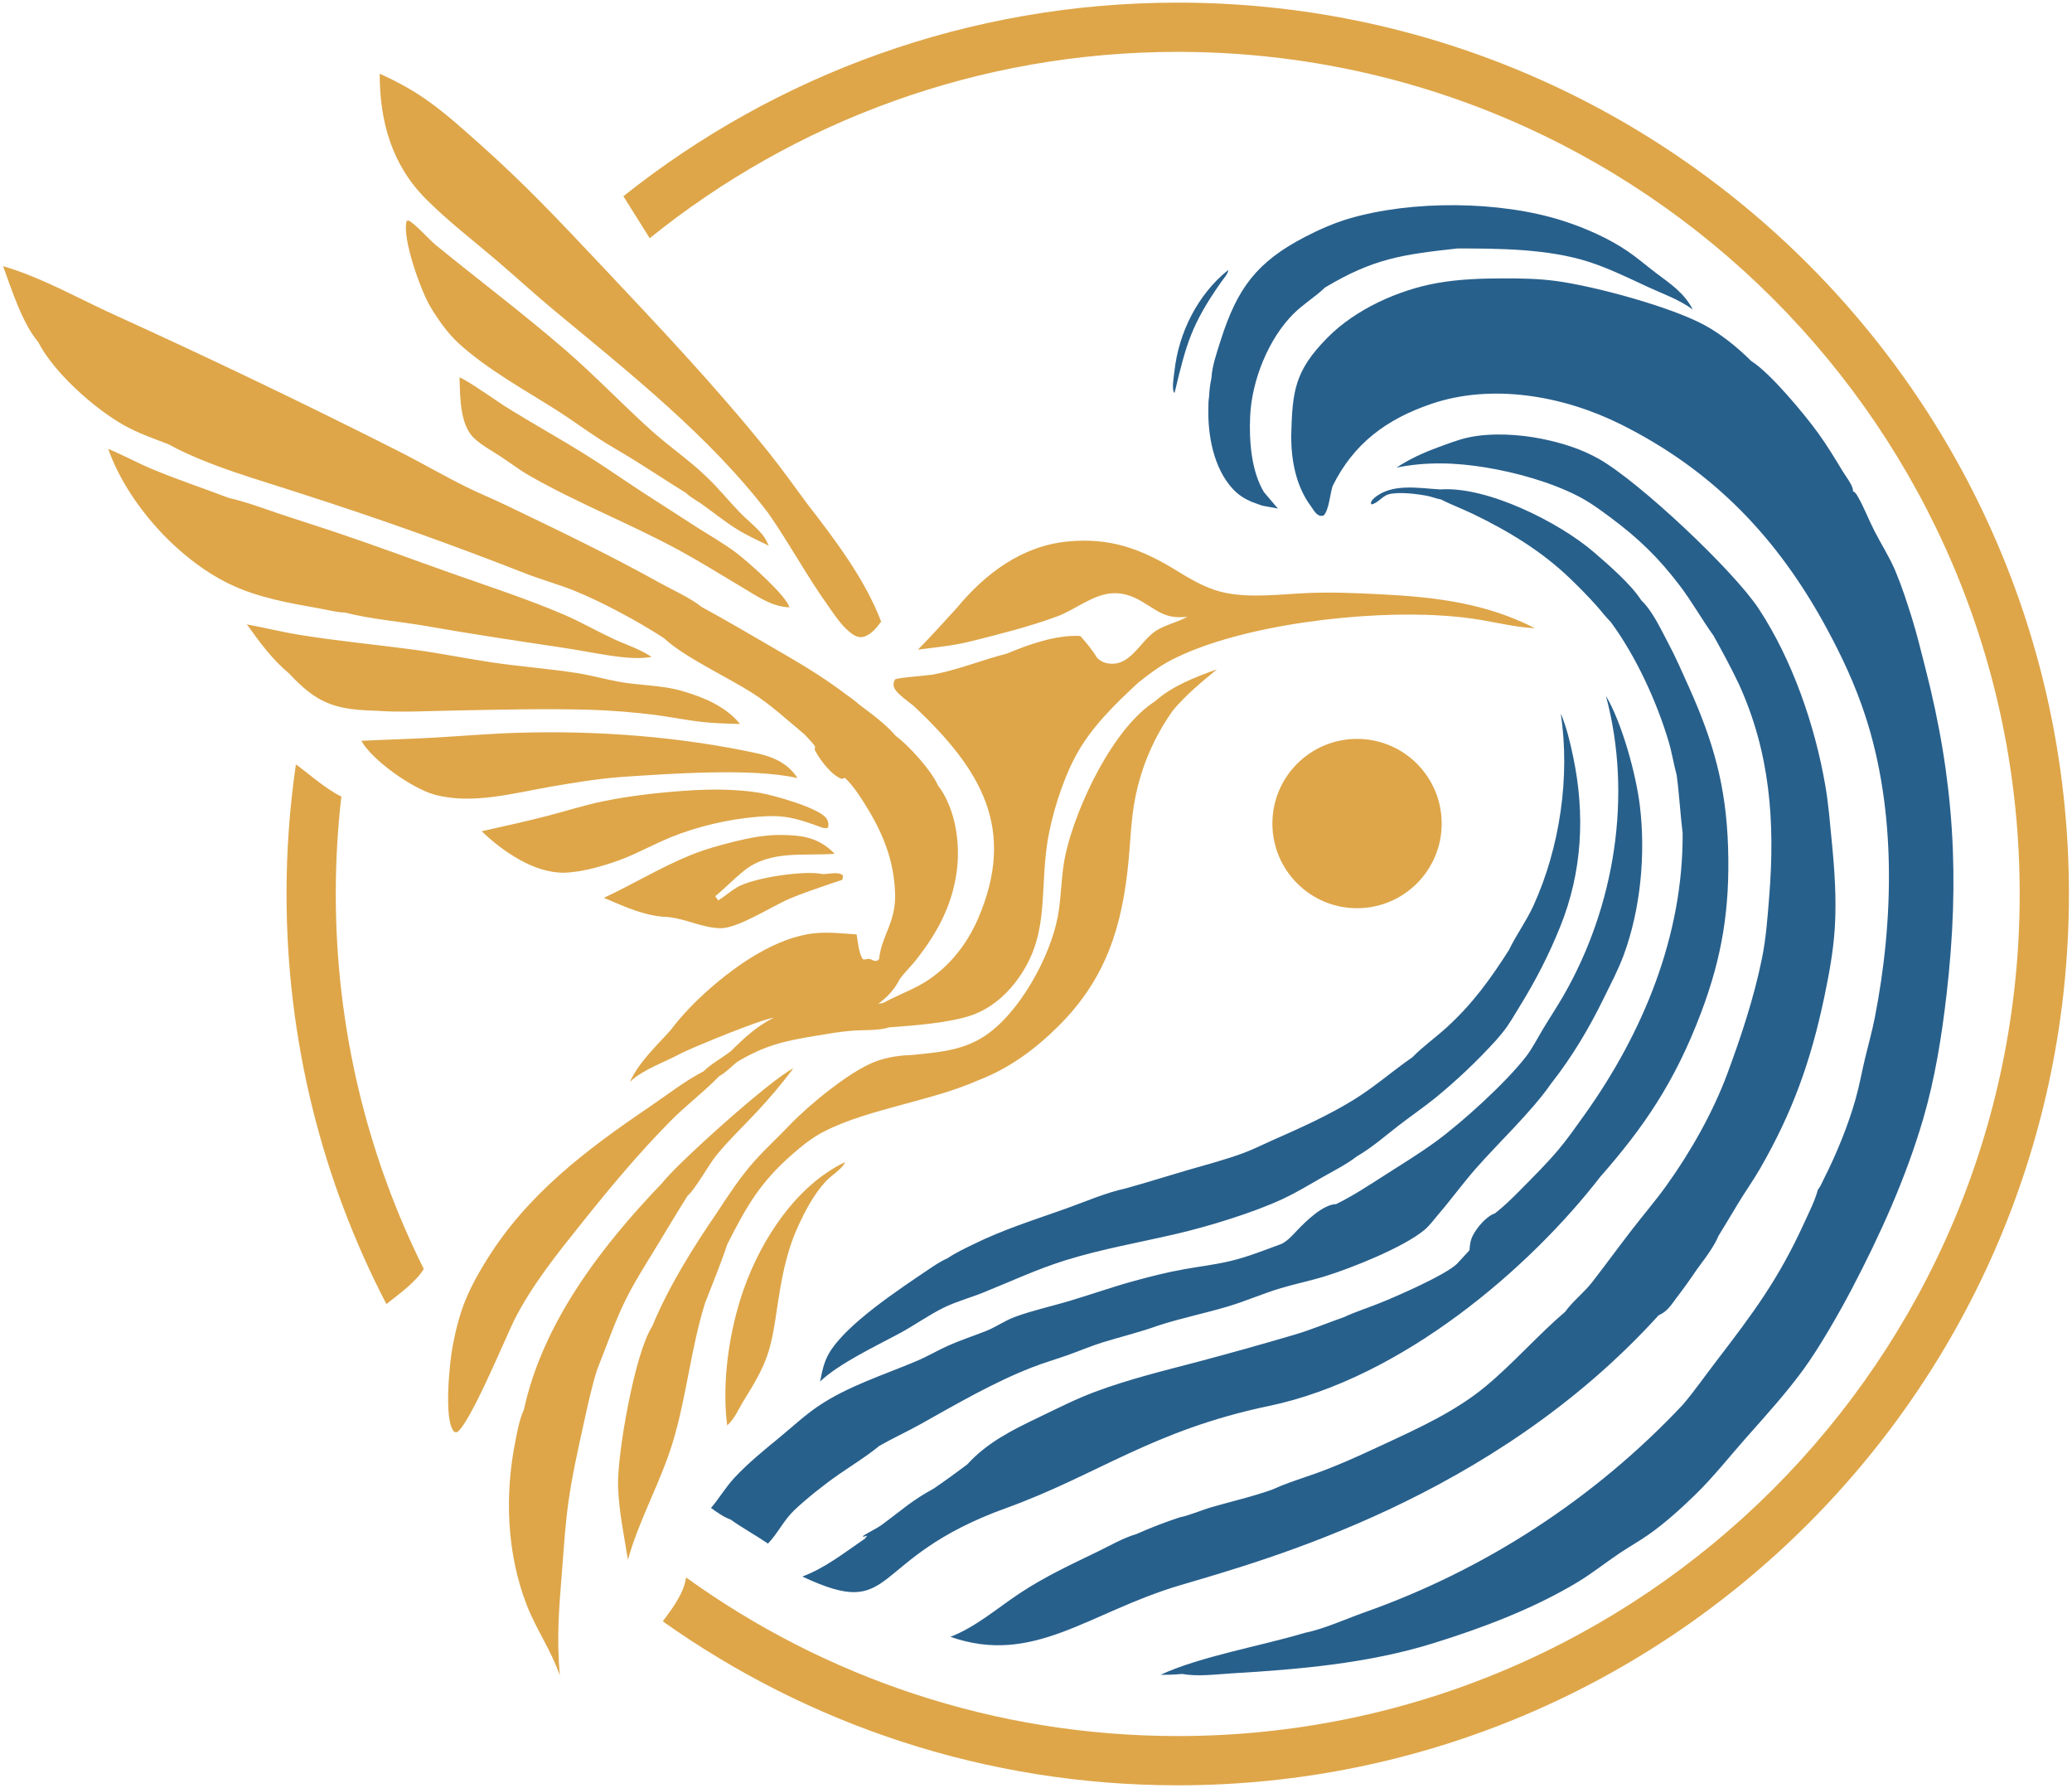 <svg xmlns="http://www.w3.org/2000/svg" xmlns:xlink="http://www.w3.org/1999/xlink" xmlns:serif="http://www.serif.com/" width="100%" height="100%" viewBox="0 0 408 352" xml:space="preserve" style="fill-rule:evenodd;clip-rule:evenodd;stroke-linejoin:round;stroke-miterlimit:2;"><rect id="Artboard1" x="-336" y="-784" width="1080" height="1920" style="fill:none;"></rect><g id="Artboard11" serif:id="Artboard1"><g><g id="WaveNest-Logo-Flat"><g><path d="M143.868,299.173c-1.368,-0.492 -2.693,-1.439 -3.865,-2.288c1.629,-1.898 2.875,-4.071 4.596,-5.92c2.74,-2.943 5.763,-5.383 8.856,-7.926c2.521,-2.073 4.983,-4.385 7.686,-6.207c5.896,-3.974 12.902,-6.138 19.392,-8.891c2.127,-0.902 4.126,-2.091 6.235,-3.034c2.198,-0.981 4.532,-1.748 6.778,-2.625c2.165,-0.732 4.125,-2.205 6.29,-3.004c3.399,-1.255 7.073,-2.056 10.554,-3.088c4.388,-1.301 8.698,-2.843 13.117,-4.044c3.141,-0.853 6.308,-1.657 9.514,-2.233c3.094,-0.555 6.252,-0.923 9.31,-1.654c3.437,-0.822 6.766,-2.17 10.08,-3.385c1.288,-0.715 2.032,-1.604 3.033,-2.657c1.66,-1.747 5.086,-5.107 7.656,-5.149c3.385,-1.66 6.463,-3.709 9.632,-5.736c3.319,-2.123 6.713,-4.189 9.9,-6.507c5.219,-3.797 13.762,-11.539 17.794,-16.715c1.316,-1.69 2.317,-3.692 3.416,-5.527c1.316,-2.195 2.736,-4.319 4.015,-6.539c10.092,-17.534 13.653,-39.368 8.369,-59.046c3.155,5.316 5.914,15.364 6.675,21.579c1.17,9.56 0.171,20.354 -3.159,29.416c-1.074,2.921 -2.57,5.728 -3.936,8.523c-2.909,5.952 -6.206,11.495 -10.299,16.722c-4.034,5.787 -10.279,11.553 -14.975,16.916c-2.543,2.904 -4.829,6.065 -7.359,9.005c-0.864,1.003 -1.698,2.177 -2.719,3.017c-4.114,3.417 -14.278,7.469 -19.494,9.083c-2.889,0.895 -5.859,1.495 -8.755,2.358c-3.463,1.033 -6.786,2.508 -10.25,3.551c-4.588,1.382 -9.362,2.336 -13.904,3.817c-3.593,1.302 -7.278,2.179 -10.919,3.303c-2.341,0.721 -4.603,1.703 -6.911,2.519c-2.304,0.814 -4.669,1.498 -6.945,2.384c-7.706,3 -14.912,7.235 -22.107,11.25c-2.643,1.475 -5.413,2.729 -8.035,4.237l-0.16,0.132c-2.452,1.996 -5.157,3.644 -7.751,5.439c-2.837,1.965 -6.29,4.694 -8.809,7.072c-2.049,1.933 -3.25,4.56 -5.188,6.585c-2.393,-1.637 -5.021,-3.056 -7.358,-4.733Zm102.5,-200.412c-1.4,-0.616 -2.552,-1.364 -3.597,-2.485c-3.804,-4.083 -4.979,-10.623 -4.827,-16.001c-0.013,-0.715 0.014,-1.374 0.127,-2.08c0.069,-1.277 0.194,-2.512 0.476,-3.761c0.113,-2.354 1.088,-5.108 1.806,-7.377c3.244,-10.248 7.091,-15.493 16.673,-20.442c2.732,-1.411 5.597,-2.68 8.547,-3.555c12.394,-3.674 29.809,-3.557 42.182,0.411c4.36,1.398 8.981,3.429 12.77,6.007c1.895,1.289 3.628,2.801 5.453,4.185c2.909,2.205 5.626,3.938 7.34,7.267c-2.781,-2.013 -5.713,-2.996 -8.796,-4.419c-3.91,-1.805 -7.742,-3.712 -11.859,-5.017c-7.89,-2.5 -17.411,-2.574 -25.65,-2.578c-10.83,1.196 -16.498,1.944 -26.112,7.695l-0.203,0.194c-1.865,1.752 -4.082,3.084 -5.937,4.92c-4.993,4.941 -8.269,13.184 -8.589,20.16c-0.223,4.851 0.186,10.778 2.709,15.003l2.749,3.233l-3.077,-0.565c-0.734,-0.245 -1.458,-0.529 -2.185,-0.795Zm20.818,128.899c-2.186,1.696 -4.876,3.001 -7.273,4.389c-2.4,1.388 -4.818,2.83 -7.331,4.004c-5.769,2.695 -14.532,5.373 -20.802,6.841c-7.37,1.726 -14.777,2.988 -22.033,5.249c-5.574,1.737 -10.775,4.182 -16.173,6.35c-2.557,1.027 -5.283,1.751 -7.754,2.966c-3.031,1.49 -5.786,3.499 -8.766,5.097c-4.561,2.445 -11.955,5.958 -15.559,9.432c0.364,-1.901 0.723,-3.746 1.693,-5.451c3.321,-5.835 14.228,-12.927 19.91,-16.779c1.137,-0.771 2.331,-1.532 3.586,-2.095c1.479,-1.014 3.246,-1.834 4.855,-2.626c6.15,-3.028 11.977,-4.814 18.388,-7.101c3.842,-1.371 7.726,-3.09 11.715,-3.958c3.998,-1.104 7.939,-2.357 11.918,-3.518c3.756,-1.096 7.547,-2.078 11.224,-3.424c1.933,-0.708 3.759,-1.645 5.639,-2.476c5.533,-2.445 11.003,-4.872 16.175,-8.057c4.034,-2.484 7.626,-5.66 11.518,-8.352c2.046,-2.1 4.574,-3.884 6.754,-5.873c5.077,-4.632 8.567,-9.448 12.248,-15.223c1.448,-3.01 3.465,-5.735 4.847,-8.773c5.199,-11.431 7.242,-25.362 5.369,-37.803c1.136,2.663 1.84,5.657 2.435,8.487c2.383,11.336 1.816,22.652 -2.538,33.461c-2.26,5.611 -4.783,10.51 -7.951,15.657c-1.071,1.739 -2.097,3.579 -3.381,5.172c-0.435,0.518 -0.861,1.05 -1.311,1.555c-3.737,4.109 -7.757,7.918 -12.061,11.429c-2.294,1.837 -4.716,3.503 -7.042,5.295c-2.69,2.072 -5.354,4.433 -8.299,6.125Zm-80.034,94.598c4.973,-1.933 9.089,-5.534 13.495,-8.473c4.985,-3.325 10.11,-5.696 15.464,-8.287c2.587,-1.252 4.902,-2.643 7.676,-3.479c2.797,-1.244 5.562,-2.307 8.465,-3.269c2.076,-0.421 4.256,-1.417 6.315,-2.015c4.019,-1.168 8.072,-2.067 12.015,-3.491c2.141,-0.987 4.375,-1.726 6.6,-2.494c5.277,-1.747 10.208,-4.021 15.238,-6.362c6.976,-3.245 14.227,-6.532 20.184,-11.493c5.487,-4.57 10.201,-10.029 15.624,-14.659c1.289,-1.871 3.711,-3.779 5.25,-5.758c2.668,-3.433 5.225,-6.95 7.883,-10.39c2.224,-2.88 4.599,-5.647 6.726,-8.603c4.765,-6.617 9.212,-14.46 12.042,-22.09c2.732,-7.368 5.245,-14.953 6.815,-22.669c0.819,-4.026 1.11,-8.15 1.436,-12.239c1.17,-14.685 0.195,-28.324 -6.015,-41.885c-1.521,-3.209 -3.217,-6.314 -4.932,-9.42c-2.327,-3.247 -4.264,-6.729 -6.694,-9.921c-4.188,-5.505 -8.132,-9.308 -13.679,-13.428c-1.985,-1.474 -3.993,-2.951 -6.195,-4.091c-5.434,-2.812 -12.31,-4.725 -18.346,-5.714c-5.873,-0.962 -11.677,-1.159 -17.537,0.037c2.649,-1.745 5.307,-2.943 8.274,-4.029c1.927,-0.707 3.863,-1.467 5.872,-1.907c4.472,-0.977 10.109,-0.626 14.541,0.277c3.877,0.79 7.752,1.995 11.202,3.958c8.002,4.55 26.543,22.013 31.486,29.549c6.617,10.089 11.032,22.934 13.074,34.782c0.615,3.566 0.898,7.234 1.253,10.836c0.566,5.725 0.969,11.469 0.605,17.223c-0.288,4.562 -1.14,9.148 -2.079,13.613c-2.632,12.519 -6.235,22.609 -12.629,33.699c-1.377,2.387 -2.992,4.635 -4.409,6.999c-1.275,2.127 -2.536,4.231 -3.818,6.31c-0.463,1.245 -1.751,3.302 -4.102,6.386c-1.322,1.959 -2.699,3.893 -4.165,5.8c-0.68,0.933 -1.344,1.937 -2.256,2.659c-0.386,0.305 -0.809,0.547 -1.251,0.757c-32.743,36.088 -77.498,48.157 -94.328,53.165c-17.961,5.343 -28.741,15.846 -45.1,10.116Zm127.99,-90.605c-13.924,18.02 -39.048,39.684 -65.289,45.158c-22.891,4.775 -33.839,13.639 -51.728,20.098c-27.757,10.021 -21.132,22.413 -40.141,13.479c4.551,-1.687 8.384,-4.785 12.379,-7.49l-0.028,-0.05l0.37,-0.398l-0.023,-0.105c-0.32,0.106 -0.52,0.268 -0.84,0.136c1.257,-0.881 2.685,-1.457 3.916,-2.363c3.842,-2.83 5.765,-4.686 10.097,-7.042c2.246,-1.526 4.426,-3.131 6.603,-4.753c3.908,-4.32 8.924,-6.804 14.066,-9.268c3.656,-1.753 7.282,-3.603 11.082,-5.026c6.695,-2.505 13.753,-4.207 20.661,-6.027c6.186,-1.646 12.349,-3.373 18.489,-5.182c3.358,-0.977 6.609,-2.359 9.911,-3.512c2.247,-1.05 4.698,-1.816 7.003,-2.746c3.399,-1.371 12.863,-5.485 15.212,-7.729c0.838,-0.885 1.665,-1.781 2.48,-2.687c0.061,-1.063 0.178,-1.978 0.677,-2.94c0.806,-1.555 2.65,-3.768 4.34,-4.32c1.745,-1.369 3.401,-2.978 4.958,-4.559c2.588,-2.626 5.271,-5.271 7.638,-8.097c1.786,-2.135 3.387,-4.444 5.006,-6.708c11.573,-16.188 19.487,-35.356 19.348,-55.506c-0.467,-3.803 -0.657,-7.627 -1.179,-11.44c-0.589,-2.151 -0.918,-4.36 -1.557,-6.515c-2.361,-7.959 -6.46,-16.86 -11.395,-23.578c-1.008,-0.981 -1.897,-2.195 -2.842,-3.25c-1.664,-1.845 -3.395,-3.625 -5.194,-5.34c-5.598,-5.391 -12.139,-9.34 -19.115,-12.708c-2.025,-0.978 -4.146,-1.768 -6.152,-2.773l-0.167,-0.086c-0.823,-0.121 -1.681,-0.489 -2.513,-0.663c-2.015,-0.42 -5.989,-0.905 -7.878,-0.315c-1.169,0.365 -2.104,1.776 -3.307,1.961l-0.094,-0.379c0.152,-0.314 0.283,-0.537 0.547,-0.774c3.471,-3.122 8.859,-2.035 13.126,-1.798c9.217,-0.673 23.411,6.475 30.24,12.352c2.803,2.412 7.352,6.344 9.315,9.455c2.202,2.064 3.878,5.724 5.294,8.386c1.518,2.852 2.808,5.824 4.131,8.77c4.847,10.793 7.315,19.599 7.688,31.502c0.374,11.96 -1.131,21.514 -5.376,32.709c-5.173,13.643 -11.347,22.547 -19.759,32.121Zm-82.315,97.914c-1.44,0.123 -2.848,0.186 -4.293,0.159c7.966,-3.66 19.594,-5.613 28.326,-8.231c3.878,-0.79 7.928,-2.665 11.663,-3.997c1.487,-0.531 2.97,-1.072 4.444,-1.642c1.473,-0.569 2.937,-1.16 4.392,-1.773c1.456,-0.613 2.902,-1.247 4.338,-1.903c1.436,-0.656 2.863,-1.333 4.279,-2.032c1.416,-0.699 2.821,-1.418 4.216,-2.158c1.395,-0.741 2.778,-1.503 4.15,-2.284c1.373,-0.782 2.732,-1.584 4.081,-2.406c1.348,-0.823 2.683,-1.665 4.006,-2.527c1.323,-0.862 2.633,-1.744 3.929,-2.646c1.297,-0.901 2.58,-1.821 3.849,-2.76c1.269,-0.94 2.524,-1.898 3.765,-2.875c1.24,-0.977 2.466,-1.972 3.677,-2.986c1.211,-1.014 2.406,-2.045 3.587,-3.094c1.18,-1.05 2.344,-2.116 3.492,-3.2c1.149,-1.084 2.28,-2.185 3.395,-3.302c1.116,-1.118 2.215,-2.252 3.296,-3.403c2.297,-2.728 4.324,-5.63 6.49,-8.456c7.394,-9.648 12.309,-16.194 17.462,-27.512c0.914,-2.007 2.025,-4.179 2.587,-6.31c0.501,-0.579 0.852,-1.477 1.2,-2.164c2.473,-4.882 4.732,-10.41 6.227,-15.673c0.759,-2.672 1.24,-5.433 1.89,-8.134c0.631,-2.625 1.369,-5.224 1.889,-7.875c3.763,-19.19 4.265,-40.822 -1.901,-59.572c-1.994,-6.062 -4.559,-11.546 -7.589,-17.142c-9.635,-17.79 -22.349,-31.082 -40.569,-40.149c-11.207,-5.577 -25.244,-8.107 -37.307,-3.989c-8.743,2.985 -15.22,7.732 -19.391,16.156c-0.514,1.572 -0.702,4.681 -1.748,5.795c-0.489,0.127 -0.728,0.146 -1.169,-0.148c-0.557,-0.371 -1.001,-1.146 -1.373,-1.689c-2.901,-3.889 -3.858,-8.951 -3.865,-13.715c0.215,-8.943 0.657,-12.907 7.18,-19.491c5.494,-5.545 13.857,-9.325 21.499,-10.704c4.298,-0.775 8.843,-0.92 13.201,-0.928c3.413,-0.007 6.859,0.058 10.246,0.511c7.665,1.025 22.7,5.094 29.36,8.742c3.275,1.794 6.474,4.403 9.12,7.037c3.698,2.284 10.559,10.563 13.207,14.237c1.736,2.406 3.27,4.957 4.812,7.49c0.558,0.917 1.651,2.322 1.93,3.327c0.08,0.286 0.064,0.304 0.055,0.558c0.417,0.217 0.583,0.409 0.826,0.819c1.325,2.238 2.25,4.745 3.44,7.061c1.362,2.653 2.97,5.132 4.125,7.896c1.255,3.002 2.271,6.135 3.238,9.24c0.996,3.198 1.78,6.473 2.616,9.717c5.731,22.261 6.828,41.513 4.194,64.336c-0.946,8.192 -2.276,16.548 -4.594,24.477c-3.406,11.651 -8.493,22.891 -14.126,33.625c-2.46,4.689 -6.366,11.496 -9.444,15.712c-3.457,4.736 -7.38,9.043 -11.26,13.425c-3.363,3.798 -6.495,7.8 -10.142,11.34c-2.797,2.714 -6.004,5.618 -9.202,7.843c-1.815,1.263 -3.758,2.349 -5.595,3.581c-2.782,1.865 -5.419,3.984 -8.289,5.712c-8.721,5.249 -18.757,9.031 -28.46,12.043c-12.734,3.951 -26.357,5.135 -39.61,5.914c-3.104,0.183 -6.687,0.685 -9.752,0.117Zm8.987,-276.384c0.212,0.441 -1.025,1.871 -1.353,2.34c-5.866,8.398 -6.827,12.035 -9.178,21.835c-0.035,-0.035 -0.079,-0.063 -0.105,-0.104c-0.473,-0.736 -0.013,-3.285 0.081,-4.15c0.827,-7.606 4.572,-15.105 10.555,-19.921Z" style="fill:#28608c;"></path></g><g><path d="M131.525,180.548c-4.563,-0.152 -8.499,-2.04 -12.612,-3.786c5.699,-2.651 11.18,-6.001 16.98,-8.368c2.826,-1.153 5.794,-1.976 8.752,-2.714c2.998,-0.747 6.066,-1.319 9.168,-1.294c4.313,0.036 7.466,0.552 10.552,3.707c-6.12,0.467 -12.663,-0.782 -17.805,3.296c-1.987,1.577 -3.745,3.437 -5.714,5.046c0.193,0.29 0.364,0.595 0.62,0.833c1.208,-0.795 2.315,-1.734 3.546,-2.505c3.049,-1.908 13.388,-3.486 16.998,-2.668c1.155,-0.005 3.151,-0.546 3.968,0.255c-0.011,0.401 0.034,0.535 -0.174,0.889l-2.22,0.728c-2.745,0.967 -5.552,1.874 -8.228,3.02c-3.49,1.494 -10.063,5.833 -13.551,5.76c-3.478,-0.073 -6.798,-1.875 -10.28,-2.199Zm3.592,-83.48c-3.471,-2.128 -6.865,-4.382 -10.321,-6.535c-2.28,-1.42 -4.638,-2.723 -6.892,-4.184c-2.736,-1.773 -5.355,-3.717 -8.105,-5.468c-6.44,-4.102 -13.684,-8.042 -19.359,-13.174c-2.27,-2.052 -4.226,-4.826 -5.78,-7.463c-1.786,-3.031 -5.506,-13.263 -4.602,-16.712l0.337,-0.143c1.266,0.564 4.116,3.795 5.484,4.91c8.514,6.944 17.354,13.582 25.65,20.785c5.796,5.033 11.092,10.61 16.794,15.73c3.474,3.119 7.304,5.7 10.688,8.956c2.41,2.249 4.412,4.786 6.692,7.144c1.461,1.509 3.237,2.838 4.538,4.485c0.481,0.609 0.817,1.345 1.151,2.041c-2.088,-1.025 -4.268,-1.997 -6.245,-3.226c-2.445,-1.52 -4.695,-3.355 -7.037,-5.025c-0.906,-0.646 -2.258,-1.334 -2.993,-2.121Zm3.712,159.484c-2.794,8.946 -3.623,18.336 -6.325,27.307c-2.401,7.971 -6.636,15.224 -8.858,23.235c-0.756,-4.786 -1.816,-9.714 -1.945,-14.565c-0.167,-6.331 3.308,-26.229 6.721,-31.376c3.101,-7.622 8.185,-15.782 12.849,-22.541c2.142,-3.304 4.586,-6.973 7.193,-9.912c2.189,-2.467 4.702,-4.735 6.978,-7.143c3.686,-3.898 11.834,-10.581 16.763,-12.492c2.394,-0.928 4.924,-1.292 7.48,-1.364c4.965,-0.525 9.692,-0.826 14.012,-3.599c6.958,-4.466 13.131,-15.706 14.611,-23.744c0.746,-4.049 0.612,-8.175 1.521,-12.226c2.121,-9.456 9.352,-24.799 17.612,-30.063c3.375,-3.019 7.972,-4.793 12.198,-6.288c-3.072,2.521 -6.072,4.99 -8.644,8.043c-0.458,0.64 -0.9,1.293 -1.324,1.956c-0.424,0.665 -0.83,1.34 -1.218,2.025c-0.387,0.685 -0.757,1.381 -1.108,2.086c-0.351,0.706 -0.682,1.42 -0.995,2.143c-0.313,0.723 -0.606,1.453 -0.88,2.192c-0.274,0.739 -0.528,1.484 -0.762,2.236c-0.234,0.753 -0.448,1.51 -0.641,2.274c-0.194,0.764 -0.367,1.531 -0.52,2.304c-0.828,4.133 -0.928,8.336 -1.331,12.519c-1.234,12.847 -4.407,23.115 -13.766,32.426c-4.621,4.597 -9.629,8.304 -15.724,10.664c-4.924,2.168 -10.022,3.456 -15.197,4.872c-5.07,1.387 -10.603,2.857 -15.297,5.263c-2.305,1.183 -4.261,2.768 -6.201,4.463c-6.391,5.58 -9.041,10.277 -12.825,17.733c-1.289,3.894 -2.897,7.743 -4.377,11.572Zm-21.246,13.089c-1.138,3.603 -1.896,7.245 -2.711,10.931c-1.132,5.122 -2.249,10.149 -2.971,15.353c-0.62,4.472 -0.888,9.021 -1.248,13.522c-0.58,7.277 -1.07,13.08 -0.421,20.409c-1.677,-4.903 -4.625,-9.021 -6.486,-13.788c-3.954,-10.125 -4.398,-21.688 -2.275,-32.27c0.383,-1.909 0.792,-4.297 1.607,-6.054c0.02,-0.044 0.044,-0.085 0.067,-0.128c3.685,-17.15 15.259,-32.23 27.168,-44.622c3.048,-3.978 21.779,-20.741 25.91,-22.651c-2.258,3.002 -4.673,5.872 -7.243,8.612c-2.686,2.862 -5.557,5.593 -8.03,8.645c-1.261,1.555 -4.317,6.922 -5.531,7.784c-2.2,3.478 -4.29,7.02 -6.435,10.533c-2.077,3.402 -4.25,6.81 -5.989,10.401c-2.077,4.289 -3.623,8.902 -5.412,13.323Zm33.742,-168.552c-11.417,-15.06 -27.651,-27.905 -42.174,-39.957c-3.82,-3.17 -7.478,-6.538 -11.251,-9.764c-4.724,-4.04 -9.634,-7.778 -14.031,-12.19c-6.738,-6.76 -9.109,-15.294 -9.102,-24.66c3.6,1.607 6.937,3.453 10.116,5.788c3.299,2.421 6.369,5.189 9.425,7.906c8.974,7.978 15.817,15.254 24.003,23.94c11.253,11.94 22.781,24.11 33.042,36.895c2.639,3.288 5.088,6.757 7.599,10.145c5.434,7.013 11.395,14.854 14.56,23.203c-0.928,1.207 -2.157,2.806 -3.769,3.03c-0.95,0.132 -1.812,-0.488 -2.507,-1.058c-1.668,-1.365 -2.905,-3.321 -4.15,-5.063c-4.217,-5.9 -7.633,-12.289 -11.761,-18.215Zm-83.352,19.517c-1.636,-0.041 -3.441,-0.523 -5.059,-0.812c-6.002,-1.074 -12.109,-2.12 -17.652,-4.782c-10.266,-4.929 -20.165,-15.903 -23.951,-26.631c2.99,1.227 5.833,2.808 8.823,4.047c4.885,2.025 9.943,3.707 14.886,5.594c3.436,0.776 6.808,2.06 10.147,3.185l10.664,3.489c7.716,2.579 15.308,5.426 22.975,8.135c7.37,2.605 14.837,5.024 22.037,8.089c3.369,1.433 6.538,3.269 9.848,4.817c2.579,1.206 5.221,1.995 7.617,3.596c-1.847,0.298 -3.552,0.267 -5.412,0.085c-3.908,-0.383 -7.786,-1.261 -11.671,-1.84c-9.122,-1.36 -18.187,-2.723 -27.271,-4.316c-5.257,-0.922 -10.818,-1.328 -15.981,-2.656Zm-60.473,-53.299c-3.138,-3.709 -5.191,-10.302 -6.895,-14.909c7.624,2.234 14.764,6.34 21.983,9.613c18.578,8.449 36.976,17.27 55.196,26.464c4.696,2.348 9.237,5.011 13.939,7.345c2.554,1.268 5.201,2.343 7.771,3.577c10.216,4.904 20.452,9.806 30.355,15.317c2.451,1.364 6.214,3.064 8.301,4.776c4.878,2.656 9.651,5.467 14.454,8.251c4.751,2.755 9.237,5.388 13.629,8.71c0.921,0.696 2.046,1.398 2.867,2.194c2.454,1.865 5.311,3.903 7.305,6.259c2.523,1.822 7.006,6.82 8.272,9.698c3.477,4.542 4.464,11.435 3.714,16.97c-0.918,6.77 -3.889,12.203 -8.069,17.49c-1.008,1.275 -2.287,2.464 -3.2,3.786c-1.066,2.061 -2.319,3.378 -4.163,4.773c0.365,-0.026 0.691,-0.111 1.044,-0.206c2.275,-1.258 4.72,-2.178 7.007,-3.413c5.239,-2.828 9.202,-7.654 11.549,-13.071c7.716,-17.816 0.53,-29.482 -12.343,-41.671c-1.098,-1.039 -3.736,-2.633 -4.191,-4.003c-0.181,-0.546 -0.05,-0.988 0.202,-1.49c0.544,-0.372 6.464,-0.751 7.807,-1.018c4.85,-0.967 9.43,-2.848 14.205,-4.059c4.354,-1.83 9.707,-3.726 14.473,-3.484c1.187,1.3 2.446,2.822 3.339,4.343c0.503,0.43 0.981,0.786 1.633,0.952c4.768,1.207 6.676,-4.191 9.911,-6.299c1.826,-1.19 4.233,-1.664 6.191,-2.766c-4.239,0.421 -5.474,-0.941 -8.908,-2.995c-1.96,-1.173 -4.106,-1.897 -6.421,-1.588c-3.64,0.485 -6.851,3.226 -10.288,4.5c-5.462,2.026 -11.376,3.498 -17.032,4.917c-3.396,0.847 -6.92,1.193 -10.389,1.628c2.641,-2.659 5.114,-5.453 7.656,-8.203c5.543,-6.724 12.749,-12.168 21.684,-13.074c8.583,-0.87 14.775,1.494 21.907,5.901c2.935,1.813 5.957,3.532 9.383,4.211c5.28,1.046 11.142,0.206 16.49,0.005c4.648,-0.176 9.286,0.023 13.927,0.259c10.804,0.547 20.676,1.701 30.442,6.674c-3.601,-0.161 -7.093,-1.012 -10.634,-1.621c-2.443,-0.402 -4.9,-0.68 -7.371,-0.834c-15.28,-1.07 -39.829,1.687 -53.483,8.675c-2.423,1.24 -4.55,2.86 -6.666,4.552c-4.667,4.329 -9.395,8.918 -12.396,14.619c-2.568,4.878 -4.71,11.739 -5.504,17.175c-1.485,10.175 0.565,18.474 -6.391,27.356c-2.147,2.74 -4.952,5.005 -8.243,6.206c-4.31,1.575 -11.692,2.12 -16.436,2.466c-2.092,0.677 -5.124,0.486 -7.339,0.659c-2.437,0.189 -4.844,0.628 -7.253,1.024c-6.125,1.009 -9.882,1.843 -15.37,5.117c-1.064,0.863 -2.36,2.197 -3.545,2.816c-3.008,3.12 -6.482,5.703 -9.523,8.773c-6.248,6.307 -11.911,13.108 -17.446,20.034c-4.85,6.068 -9.947,12.364 -13.438,19.334c-1.831,3.772 -8.843,20.702 -11.276,21.978c-0.326,-0.054 -0.404,0.006 -0.623,-0.27c-1.895,-2.374 -0.79,-13.229 -0.224,-16.406c0.11,-0.611 0.228,-1.218 0.357,-1.825c0.367,-1.758 0.823,-3.493 1.366,-5.205c1.181,-3.635 2.985,-6.934 4.986,-10.17c8.008,-12.958 19.619,-21.74 32.046,-30.156c3.464,-2.346 7.004,-5.141 10.706,-7.05c1.445,-1.445 3.667,-2.642 5.323,-3.922c2.68,-2.631 5.112,-4.943 8.509,-6.638c-2.897,0.474 -15.103,5.516 -18.071,6.92c-3.283,1.822 -7.558,3.165 -10.275,5.727c1.89,-4.03 5.126,-6.945 8.048,-10.216c2.218,-2.94 4.923,-5.713 7.694,-8.141c5.499,-4.818 13.125,-10.083 20.518,-10.896c2.767,-0.304 5.623,0.031 8.39,0.213c0.246,1.378 0.418,3.631 1.159,4.785c0.181,0.281 0.559,0.116 0.854,0.062c0.738,-0.135 0.955,0.249 1.65,0.383c0.309,0.059 0.512,-0.183 0.763,-0.343c0.484,-4.738 3.323,-7.152 3.152,-12.912c-0.198,-6.642 -2.46,-12.07 -5.942,-17.619c-1.144,-1.822 -2.387,-3.725 -3.966,-5.202c-0.186,0.128 -0.357,0.167 -0.571,0.231c-1.934,-0.64 -4.131,-3.52 -5.091,-5.256c-0.269,-0.487 -0.328,-0.517 -0.166,-1.072c-0.504,-0.834 -1.431,-1.685 -2.085,-2.427c-3.446,-2.852 -6.609,-5.835 -10.417,-8.247c-4.805,-3.042 -13.367,-7.033 -17.243,-10.686c-4.964,-3.255 -12.401,-7.267 -17.9,-9.451c-3.058,-1.214 -6.246,-2.083 -9.313,-3.275c-14.497,-5.693 -29.162,-10.915 -43.995,-15.664c-8.547,-2.825 -18.548,-5.502 -26.415,-9.819c-2.88,-1.102 -5.986,-2.187 -8.674,-3.696c-5.894,-3.31 -13.857,-10.368 -16.973,-16.45Zm49.444,65.308c-3.392,-2.842 -5.772,-6.124 -8.329,-9.685c3.512,0.644 6.977,1.517 10.503,2.084c7.372,1.186 14.822,1.889 22.222,2.873c5.223,0.695 10.404,1.764 15.62,2.537c5.506,0.817 11.067,1.219 16.566,2.074c2.756,0.428 5.438,1.177 8.174,1.695c4.149,0.787 8.502,0.654 12.567,1.833c4.269,1.238 8.604,3.011 11.458,6.516c-2.327,-0.083 -4.679,-0.118 -6.995,-0.357c-3.238,-0.335 -6.446,-0.99 -9.672,-1.427c-4.321,-0.543 -8.657,-0.885 -13.01,-1.025c-8.998,-0.243 -18.02,-0.008 -27.017,0.163c-5.048,0.096 -10.251,0.398 -15.288,0.018c-0.168,-0.004 -0.336,-0.008 -0.503,-0.014c-7.69,-0.251 -11.095,-1.72 -16.296,-7.285Zm109.416,96.206l-0.007,0.139c-0.706,1.311 -2.671,2.463 -3.722,3.599c-2.442,2.637 -4.243,6.102 -5.699,9.376c-2.234,5.028 -3.107,10.258 -3.922,15.645c-0.469,3.108 -0.875,6.195 -1.896,9.184c-1.131,3.311 -2.896,6.113 -4.714,9.062c-0.973,1.577 -1.794,3.601 -3.216,4.817c-1.087,-8.53 0.408,-18.725 3.273,-26.848c3.45,-9.779 10.316,-20.371 19.903,-24.974Zm-75.872,-154.522c0.248,0.103 0.499,0.212 0.733,0.344c3.006,1.691 6.263,4.156 9.305,6.029c4.786,2.947 9.707,5.68 14.477,8.647c3.899,2.426 7.668,5.082 11.517,7.588l10.766,6.946c2.57,1.625 5.22,3.13 7.655,4.958c2.256,1.694 9.859,8.4 10.513,10.765c-1.511,-0.08 -2.945,-0.462 -4.315,-1.103c-1.951,-0.914 -3.819,-2.14 -5.67,-3.243c-3.853,-2.295 -7.69,-4.694 -11.629,-6.837c-9.684,-5.272 -20.13,-9.315 -29.682,-14.802c-1.925,-1.106 -3.7,-2.476 -5.553,-3.696c-1.75,-1.153 -3.804,-2.241 -5.313,-3.683c-2.751,-2.628 -2.704,-8.306 -2.804,-11.913Zm44.278,81.392c4.77,-0.35 10.207,-0.387 14.919,0.417c2.418,0.413 11.74,2.944 13.077,5.07c0.366,0.582 0.442,1.138 0.279,1.78c-0.599,0.286 -1.505,-0.151 -2.127,-0.374c-4.576,-1.64 -6.777,-2.183 -11.758,-1.776c-5.602,0.458 -11.825,1.883 -17.036,4.019c-3.075,1.26 -6.01,2.846 -9.087,4.116c-3.458,1.345 -8.153,2.775 -11.861,2.869c-5.94,0.151 -12.241,-4.227 -16.326,-8.158c4.387,-0.986 8.793,-1.938 13.144,-3.074c3.659,-0.956 7.317,-2.132 11.024,-2.875c5.115,-1.027 10.548,-1.646 15.752,-2.014Zm-32.245,-11.437c15.451,-0.423 31.291,0.784 46.415,4.025c3.294,0.706 6.235,1.995 8.1,4.91c-8.896,-2.052 -25.393,-0.844 -34.875,-0.207c-4.646,0.373 -9.242,1.116 -13.832,1.918c-7.309,1.278 -15.469,3.561 -22.823,1.528c-4.291,-1.186 -12.173,-6.699 -14.361,-10.58c4.781,-0.241 9.57,-0.347 14.349,-0.625c5.686,-0.33 11.33,-0.819 17.027,-0.969Z" style="fill:#dea649;"></path></g><g><path d="M130.512,319.21c1.244,-1.757 4.136,-5.201 4.582,-8.64c27.247,19.644 60.689,31.224 96.814,31.224c91.503,-0 165.792,-74.289 165.792,-165.791c0,-91.503 -74.289,-165.791 -165.792,-165.791c-39.355,0 -75.525,13.743 -103.971,36.686l-5.186,-8.266c29.971,-23.859 67.912,-38.116 109.157,-38.116c96.854,-0 175.488,78.634 175.488,175.487c-0,96.853 -78.634,175.487 -175.488,175.487c-37.762,-0 -72.754,-11.953 -101.396,-32.28Zm-54.427,-62.466c-12.563,-24.177 -19.664,-51.634 -19.664,-80.741c0,-8.664 0.629,-17.177 1.844,-25.509c1.465,0.972 5.968,4.972 8.952,6.322c-0.727,6.295 -1.1,12.696 -1.1,19.187c-0,26.518 6.238,51.587 17.326,73.825c-1.522,2.598 -5.21,5.206 -7.358,6.916Z" style="fill:#dea649;"></path></g><circle cx="267.217" cy="162.141" r="16.668" style="fill:#dea649;"></circle></g></g></g></svg>